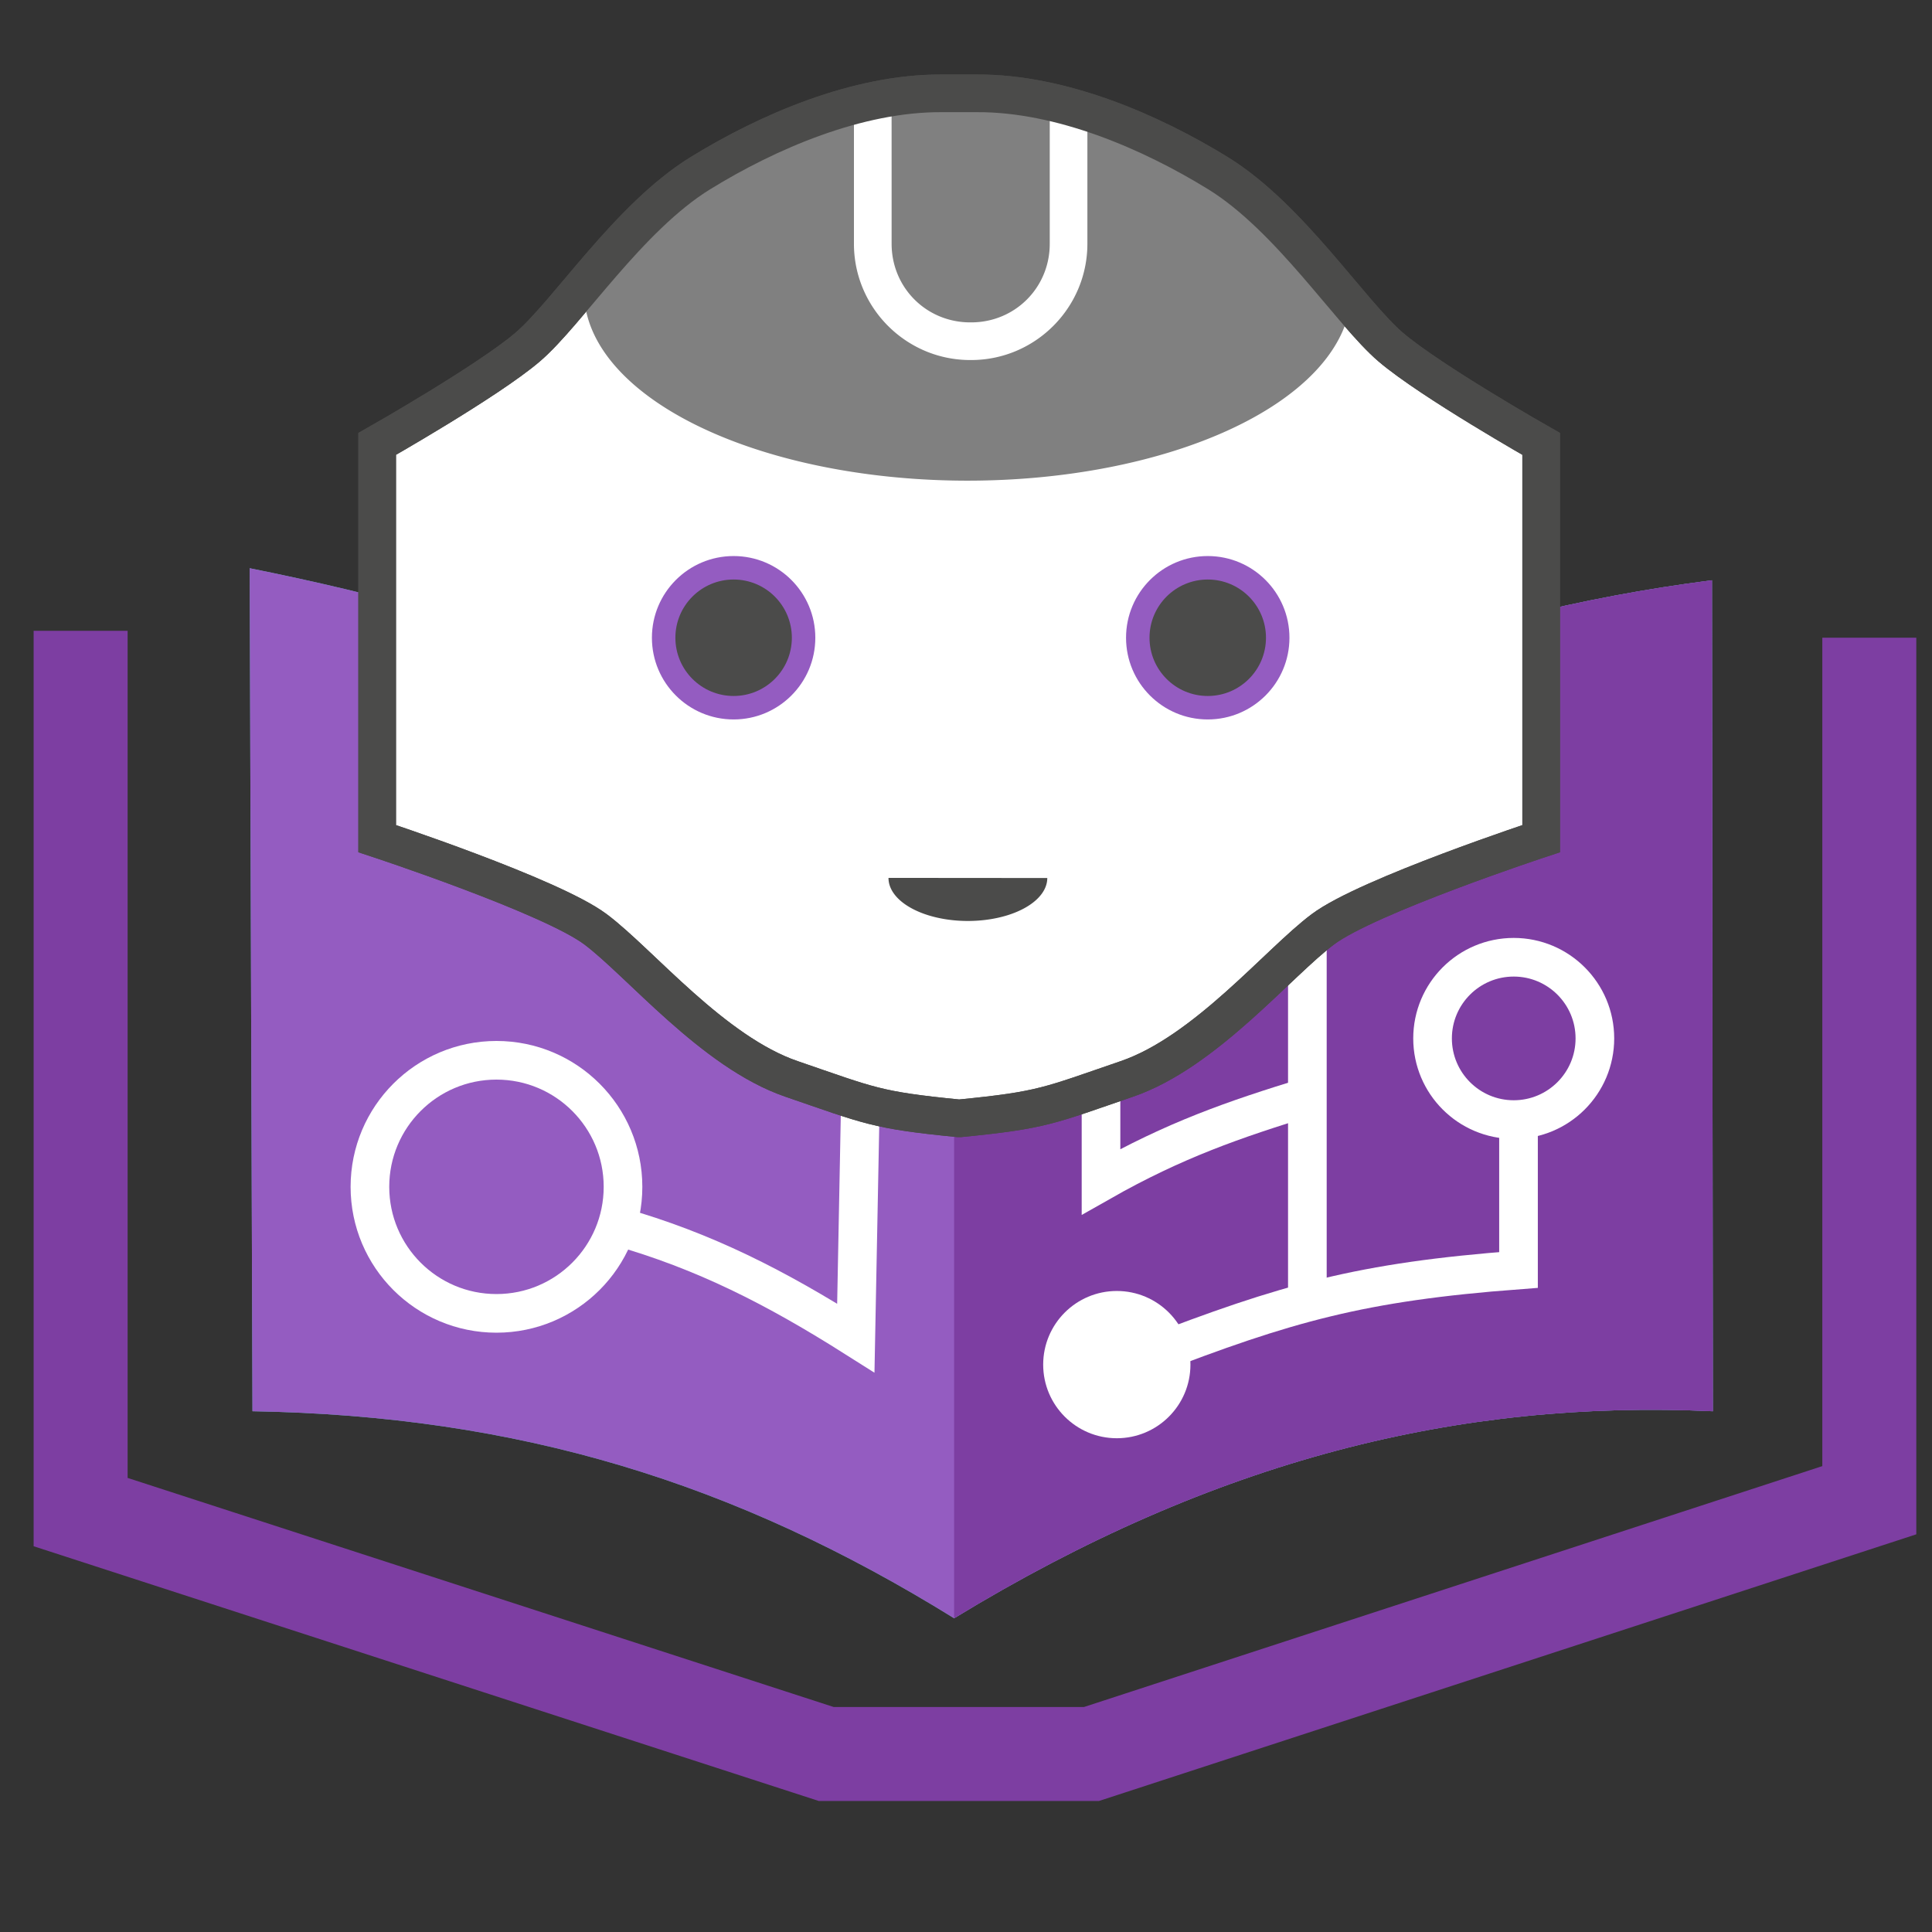 <?xml version="1.0" encoding="UTF-8" standalone="no"?>
<!-- Created with Inkscape (http://www.inkscape.org/) -->

<svg
   width="100mm"
   height="100mm"
   viewBox="0 0 100 100"
   version="1.1"
   id="svg5"
   inkscape:version="1.1.2 (0a00cf5339, 2022-02-04)"
   sodipodi:docname="nao_logo.svg"
   inkscape:export-filename="/home/emile/Pictures/app logos/ucodelab/ucodelab_32.png"
   inkscape:export-xdpi="8.1280003"
   inkscape:export-ydpi="8.1280003"
   xmlns:inkscape="http://www.inkscape.org/namespaces/inkscape"
   xmlns:sodipodi="http://sodipodi.sourceforge.net/DTD/sodipodi-0.dtd"
   xmlns="http://www.w3.org/2000/svg"
   xmlns:svg="http://www.w3.org/2000/svg">
  <rect x="0" y="0" width="100" height="100" fill="#333333" stroke="none"/>
  <sodipodi:namedview
     id="namedview7"
     pagecolor="#ffffff"
     bordercolor="#666666"
     borderopacity="1.0"
     inkscape:pageshadow="2"
     inkscape:pageopacity="0.0"
     inkscape:pagecheckerboard="0"
     inkscape:document-units="mm"
     showgrid="false"
     inkscape:zoom="4.074977"
     inkscape:cx="154.6021"
     inkscape:cy="168.22181"
     inkscape:window-width="925"
     inkscape:window-height="1016"
     inkscape:window-x="995"
     inkscape:window-y="27"
     inkscape:window-maximized="0"
     inkscape:current-layer="layer1" />
  <defs
     id="defs2" />
  <g
     inkscape:groupmode="layer"
     id="layer3"
     inkscape:label="book">
    <path
       style="fill:none;stroke:#7d3ea2;stroke-width:4.865;stroke-linecap:butt;stroke-linejoin:miter;stroke-miterlimit:4;stroke-dasharray:none;stroke-opacity:1"
       d="M 4.173,32.651 V 78.265 L 42.767,90.787 h 13.725 L 96.755,77.651 V 33.009"
       id="path6866"
       sodipodi:nodetypes="cccccc" />
    <path
       style="fill:#55b0b1;fill-opacity:1;stroke:none;stroke-width:0.259px;stroke-linecap:butt;stroke-linejoin:miter;stroke-opacity:1"
       d="M 49.385,83.761 C 38.055,76.744 26.848,73.279 13.067,73.046 L 12.923,29.411 C 26.316,32.099 37.773,36.212 49.385,44.12 62.365,36.664 75.092,31.753 88.611,30.035 l 0.046,43.011 C 75.551,72.435 62.885,75.53 49.385,83.761"
       id="path7101"
       sodipodi:nodetypes="ccccccc" />
    <path
       style="fill:#945cc1;fill-opacity:1;stroke:none;stroke-width:0.259px;stroke-linecap:butt;stroke-linejoin:miter;stroke-opacity:1"
       d="M 49.385,83.761 C 38.055,76.744 26.848,73.279 13.067,73.046 L 12.923,29.411 C 26.316,32.099 37.773,36.212 49.385,44.12 62.365,36.664 75.092,31.753 88.611,30.035 l 0.046,43.011 C 75.551,72.435 62.885,75.53 49.385,83.761"
       id="path1496"
       sodipodi:nodetypes="ccccccc" />
    <path
       style="fill:#7d3ea2;fill-opacity:1;stroke:none;stroke-width:0.259px;stroke-linecap:butt;stroke-linejoin:miter;stroke-opacity:1"
       d="M 49.385,83.761 V 44.12 C 62.365,36.664 75.092,31.753 88.611,30.035 L 88.657,73.046 C 75.551,72.435 62.885,75.53 49.385,83.761"
       id="path1578"
       sodipodi:nodetypes="ccccc" />
  </g>
  <g
     inkscape:groupmode="layer"
     id="layer1"
     inkscape:label="thingsinbook">
    <path
       style="fill:none;stroke:#ffffff;stroke-width:2;stroke-linecap:butt;stroke-linejoin:miter;stroke-opacity:1;font-variation-settings:normal;opacity:1;vector-effect:none;fill-opacity:1;stroke-miterlimit:4;stroke-dasharray:none;stroke-dashoffset:0;-inkscape-stroke:none;stop-color:#000000;stop-opacity:1"
       d="M 67.669,67.593 V 45.562"
       id="path3796" />
    <path
       style="font-variation-settings:normal;opacity:1;vector-effect:none;fill:none;fill-opacity:1;stroke:#ffffff;stroke-width:2;stroke-linecap:butt;stroke-linejoin:miter;stroke-miterlimit:4;stroke-dasharray:none;stroke-dashoffset:0;stroke-opacity:1;-inkscape-stroke:none;stop-color:#000000;stop-opacity:1"
       d="m 67.729,56.762 c -3.853,1.177 -6.948,2.253 -10.741,4.406 V 48.393"
       id="path3798"
       sodipodi:nodetypes="ccc" />
    <circle
       style="display:inline;fill:none;fill-opacity:1;stroke:#ffffff;stroke-width:2;stroke-miterlimit:4;stroke-dasharray:none"
       id="path1933"
       cx="25.697"
       cy="61.43"
       r="6.55" />
    <circle
       style="display:inline;fill:none;fill-opacity:1;stroke:#ffffff;stroke-width:2;stroke-miterlimit:4;stroke-dasharray:none"
       id="circle2059"
       cx="78.35"
       cy="53.748"
       r="4.201" />
    <circle
       style="display:inline;fill:#ffffff;fill-opacity:1;stroke:none;stroke-width:1.551;stroke-miterlimit:4;stroke-dasharray:none"
       id="circle2061"
       cx="57.806"
       cy="70.632"
       r="3.811" />
    <path
       style="display:inline;font-variation-settings:normal;opacity:1;vector-effect:none;fill:none;fill-opacity:1;stroke:#ffffff;stroke-width:2;stroke-linecap:butt;stroke-linejoin:miter;stroke-miterlimit:4;stroke-dasharray:none;stroke-dashoffset:0;stroke-opacity:1;-inkscape-stroke:none;stop-color:#000000;stop-opacity:1"
       d="m 31.976,63.477 c 4.479,1.27 8.164,3.15 12.321,5.78 l 0.326,-16.856"
       id="path2132"
       sodipodi:nodetypes="ccc" />
    <path
       style="display:inline;fill:none;stroke:#ffffff;stroke-width:2;stroke-linecap:butt;stroke-linejoin:miter;stroke-miterlimit:4;stroke-dasharray:none;stroke-opacity:1"
       d="m 59.435,70.208 c 7.147,-2.762 10.998,-3.861 19.163,-4.475 v -7.908"
       id="path2186"
       sodipodi:nodetypes="ccc" />
  </g>
  <g
     inkscape:label="UglyGrey copy"
     inkscape:groupmode="layer"
     id="g6605"
     style="display:inline">
    <g
       id="g958"
       transform="matrix(1.128,0,0,1.128,-6.337,-10.698)">
      <path
         id="path6603"
         style="fill:#ffffff;stroke:#4b4b4a;stroke-width:1.728;stroke-linecap:butt;stroke-linejoin:miter;stroke-miterlimit:4;stroke-dasharray:none;stroke-opacity:1"
         d="m 49.674,60.798 c 3.788,-0.373 4.054,-0.572 7.654,-1.807 3.601,-1.235 6.946,-5.334 8.994,-6.867 2.048,-1.533 10.015,-4.158 10.015,-4.158 V 29.854 c 0,0 -5.061,-2.871 -6.899,-4.438 -1.838,-1.567 -4.632,-5.954 -7.933,-7.986 -3.094,-1.905 -7.201,-3.68 -11.063,-3.663 h -1.622 c -3.862,-0.017 -7.969,1.757 -11.063,3.663 -3.3,2.032 -6.094,6.419 -7.933,7.986 -1.838,1.567 -6.899,4.438 -6.899,4.438 v 18.112 c 0,0 7.968,2.625 10.016,4.158 2.048,1.533 5.393,5.632 8.994,6.867 3.601,1.235 3.866,1.434 7.654,1.807 z"
         sodipodi:nodetypes="cssccssccssccsscc" />
      <path
         id="path6599"
         style="fill:#808080;fill-opacity:1;stroke-width:5.094;stroke-miterlimit:4;stroke-dasharray:none"
         d="m 50.019,14.161 a 17.602,8.69 0 0 0 -7.044,0.726 c -1.886,0.679 -3.677,1.594 -5.217,2.542 -2.006,1.235 -3.789,3.302 -5.32,5.115 a 17.602,8.69 0 0 0 -0.021,0.306 17.602,8.69 0 0 0 17.602,8.69 17.602,8.69 0 0 0 17.562,-8.108 c -1.671,-1.964 -3.735,-4.562 -6.075,-6.003 -1.816,-1.118 -3.984,-2.181 -6.244,-2.873 a 17.602,8.69 0 0 0 -5.243,-0.395 z" />
      <circle
         style="fill:#945cc1;fill-opacity:1;stroke-width:1.694;stroke-miterlimit:4;stroke-dasharray:none"
         id="circle6593"
         cx="39.281"
         cy="38.748"
         r="3.749" />
      <circle
         style="fill:#945cc1;fill-opacity:1;stroke-width:1.694;stroke-miterlimit:4;stroke-dasharray:none"
         id="circle6595"
         cx="61.037"
         cy="38.748"
         r="3.749" />
      <path
         style="opacity:1;fill:#4b4b4a;fill-opacity:1;stroke:none;stroke-width:2.74;stroke-miterlimit:4;stroke-dasharray:none"
         id="path6597"
         sodipodi:type="arc"
         sodipodi:cx="50.030441"
         sodipodi:cy="49.773113"
         sodipodi:rx="3.6435118"
         sodipodi:ry="1.9707118"
         sodipodi:start="0"
         sodipodi:end="3.145037"
         sodipodi:open="true"
         sodipodi:arc-type="arc"
         d="m 53.674,49.773 a 3.644,1.971 0 0 1 -1.825,1.708 3.644,1.971 0 0 1 -3.647,-0.003 3.644,1.971 0 0 1 -1.814,-1.711" />
      <path
         id="path6601"
         style="color:#000000;fill:#ffffff;stroke-width:0.625;-inkscape-stroke:none"
         d="m 46.53,14.336 a 17.602,8.69 0 0 0 -1.728,0.219 v 6.114 c 0,2.941 2.396,5.336 5.337,5.336 h 0.039 c 2.941,0 5.336,-2.395 5.336,-5.336 v -6.03 c -0.085,-0.027 -0.169,-0.057 -0.254,-0.083 A 17.602,8.69 0 0 0 53.787,14.368 v 6.301 c 0,2.014 -1.594,3.608 -3.608,3.608 h -0.039 c -2.014,0 -3.609,-1.594 -3.609,-3.608 z" />
      <circle
         style="fill:#4b4b4a;fill-opacity:1;stroke-width:1.207;stroke-miterlimit:4;stroke-dasharray:none"
         id="circle6679"
         cx="39.281"
         cy="38.748"
         r="2.672" />
      <circle
         style="fill:#4b4b4a;fill-opacity:1;stroke-width:1.207;stroke-miterlimit:4;stroke-dasharray:none"
         id="circle6699"
         cx="61.037"
         cy="38.748"
         r="2.672" />
      <path
         id="path895"
         style="fill:none;stroke:#4b4b4a;stroke-width:1.728;stroke-linecap:butt;stroke-linejoin:miter;stroke-miterlimit:4;stroke-dasharray:none;stroke-opacity:1"
         d="m 49.674,60.798 c 3.788,-0.373 4.054,-0.572 7.654,-1.807 3.601,-1.235 6.946,-5.334 8.994,-6.867 2.048,-1.533 10.015,-4.158 10.015,-4.158 V 29.854 c 0,0 -5.061,-2.871 -6.899,-4.438 -1.838,-1.567 -4.632,-5.954 -7.933,-7.986 -3.094,-1.905 -7.201,-3.68 -11.063,-3.663 h -1.622 c -3.862,-0.017 -7.969,1.757 -11.063,3.663 -3.3,2.032 -6.094,6.419 -7.933,7.986 -1.838,1.567 -6.899,4.438 -6.899,4.438 v 18.112 c 0,0 7.968,2.625 10.016,4.158 2.048,1.533 5.393,5.632 8.994,6.867 3.601,1.235 3.866,1.434 7.654,1.807 z"
         sodipodi:nodetypes="cssccssccssccsscc" />
    </g>
  </g>
</svg>
